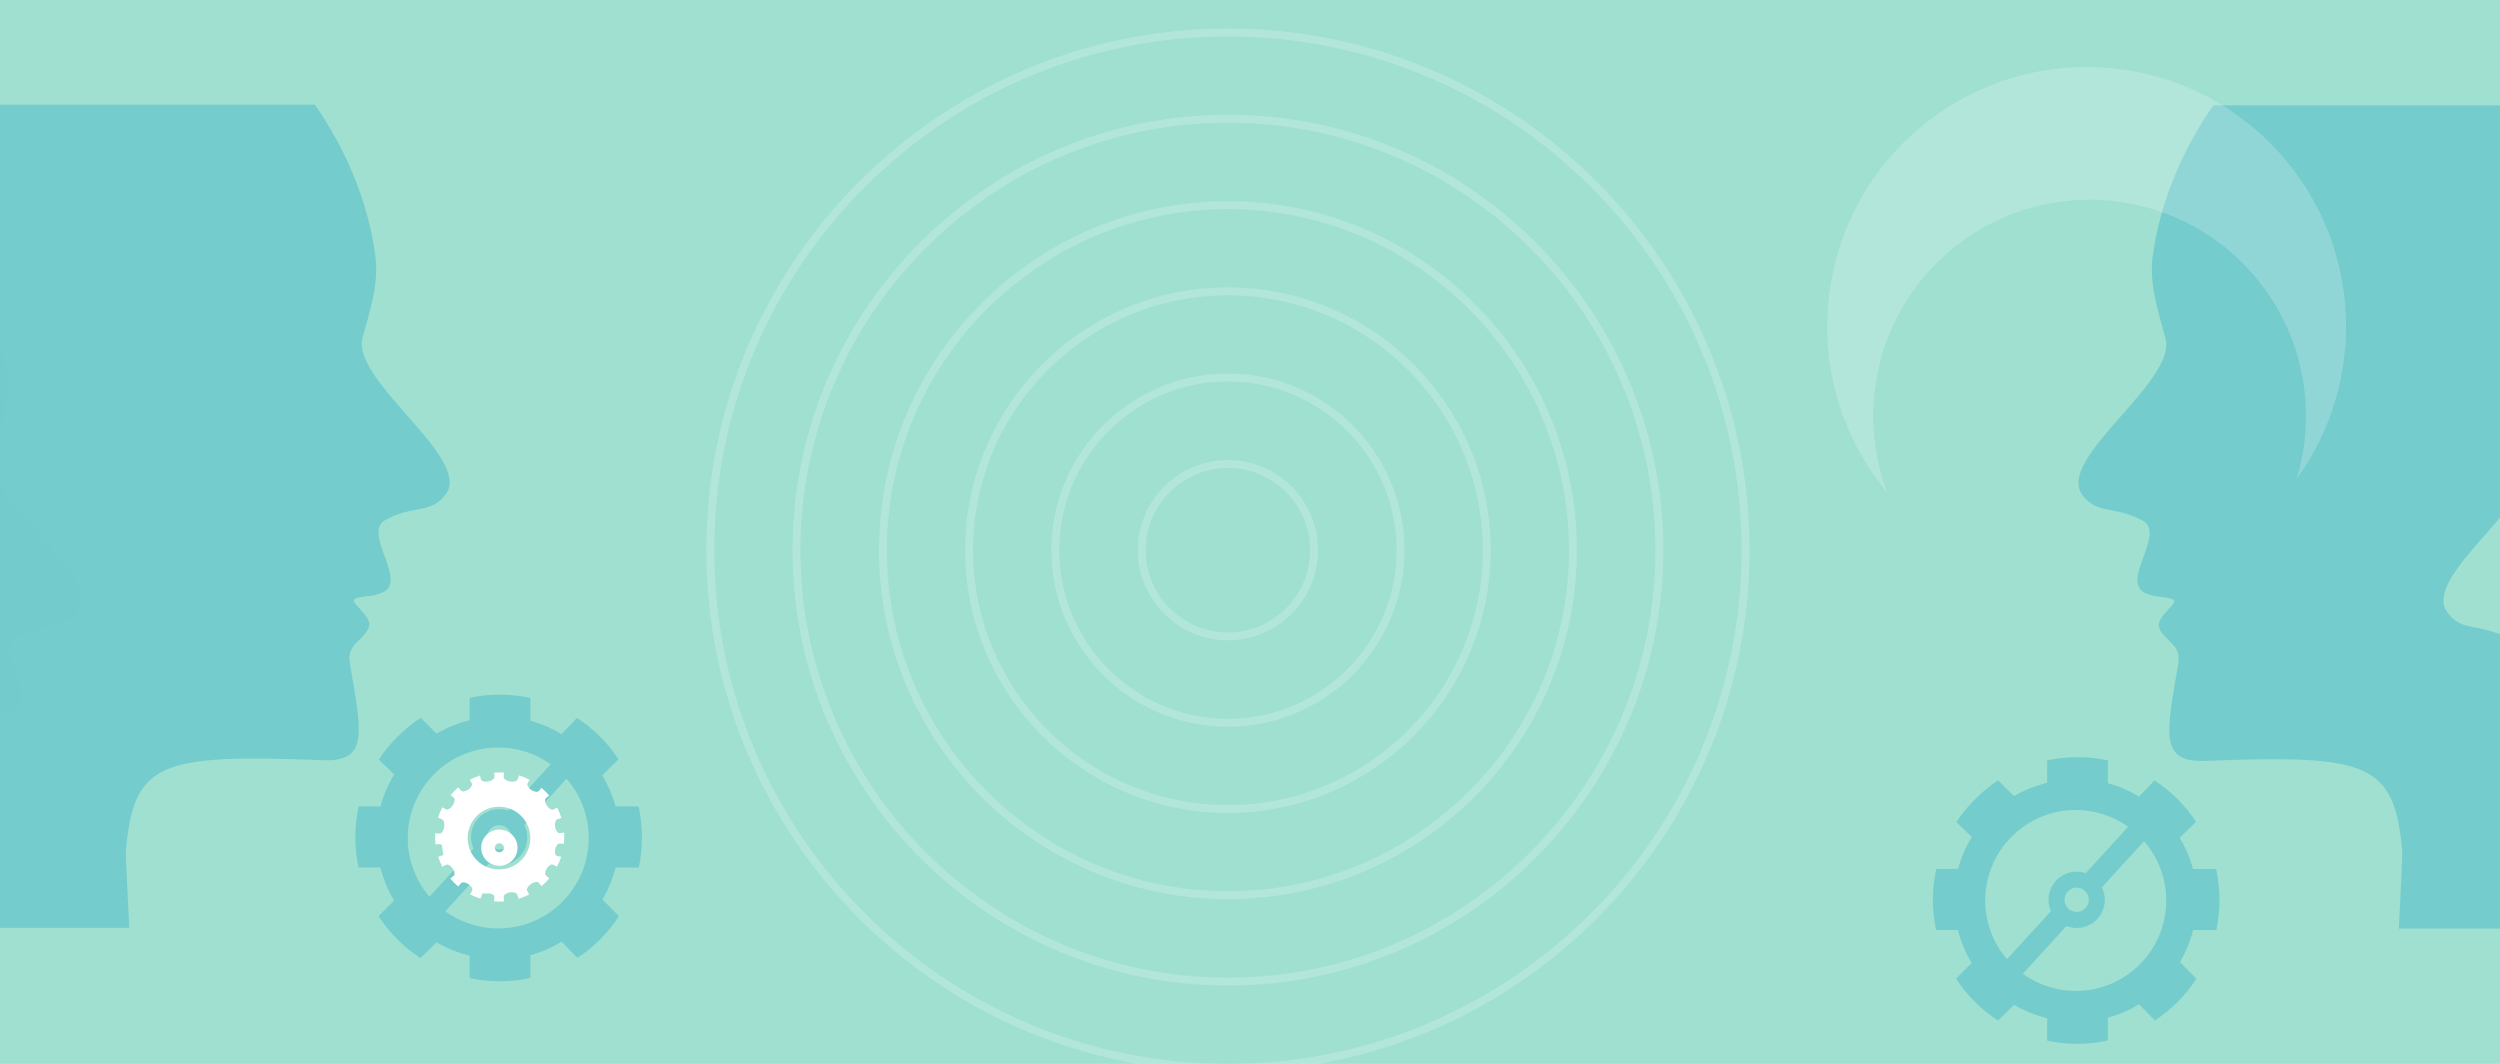 <?xml version="1.0" encoding="utf-8"?>
<!-- Generator: Adobe Illustrator 23.1.0, SVG Export Plug-In . SVG Version: 6.00 Build 0)  -->
<svg version="1.1" id="Objects" xmlns="http://www.w3.org/2000/svg" xmlns:xlink="http://www.w3.org/1999/xlink" x="0px" y="0px"
	 viewBox="0 0 7000 2978.9" style="enable-background:new 0 0 7000 2978.9;" xml:space="preserve">
<style type="text/css">
	.st0{clip-path:url(#SVGID_2_);}
	.st1{fill:#A0E0D1;}
	.st2{fill:#75CCCC;}
	.st3{opacity:0.4;fill:#75CCCC;enable-background:new    ;}
	.st4{opacity:0.2;}
	.st5{fill:#FFFFFF;}
	.st6{opacity:0.2;fill:#FFFFFF;enable-background:new    ;}
</style>
<title>cx-continuum-bg-banner</title>
<g>
	<g>
		<defs>
			<rect id="SVGID_1_" width="7000" height="3000"/>
		</defs>
		<clipPath id="SVGID_2_">
			<use xlink:href="#SVGID_1_"  style="overflow:visible;"/>
		</clipPath>
		<g class="st0">
			<g id="bg">
				<rect x="-17.81" class="st1" width="7027.81" height="3000"/>
				<path class="st2" d="M1015.2,945.5c19.9-73.6,46.4-151.7,35.8-229.5c-20.2-149.2-80.2-294.8-169.4-423h-1976.7
					c-44.4,96.1-70.8,207-75.6,330h1030.1C-51.4,751,8.6,896.3,28.8,1045.5c10.5,77.9-15.9,155.7-35.8,229.3
					c-32.7,121.1,309,337.4,232.8,438.5c-42,55.8-88.7,28.5-168.2,71.2c-69.6,37.4,72,178.1-15.3,206.2c-41.6,13.4-23.2,2-67.2,13.4
					c-28.4,7.4,47.3,48.6,35.8,80.6c-13.3,37.1-62.3,46.3-53.7,98.5c31.8,193.3,57,279.6-76.1,274.4
					c-375.3-14.7-490.6-1.5-532.2,140.5h1013c-4.5-101-10.6-203.8-9.4-217.5c22.4-246.3,94-270,550.7-252
					c133.1,5.2,107.9-81.2,76.1-274.4c-8.6-52.2,40.4-61.4,53.7-98.5c11.5-31.9-64.2-73.2-35.8-80.6c43.9-11.4,25.5,0,67.2-13.4
					c87.3-28.2-54.3-168.8,15.3-206.2c79.5-42.7,126.2-15.4,168.2-71.2C1324.2,1283,982.5,1066.6,1015.2,945.5z"/>
				<path class="st2" d="M-108.9,2457.5c133.1,5.2,107.9-81.1,76.1-274.4c-8.6-52.2,40.4-61.4,53.7-98.5
					c11.5-31.9-64.2-73.2-35.8-80.6c43.9-11.4,25.5,0,67.2-13.4c87.3-28.2-54.3-168.8,15.3-206.2c79.5-42.7,126.2-15.4,168.2-71.2
					C312,1612.1-29.7,1395.7,3,1274.6c19.9-73.6,46.3-151.2,35.8-229.1C18.6,896.4-41.4,751-130.6,623h-1030.1
					c-0.5,13-0.8,26.3-0.8,39.9c0,574.9,377.8,728.3,364.4,1068.6c-0.6,15.4-15.8,547.6-150.3,866.6H-641
					C-599.5,2456-484.2,2442.8-108.9,2457.5z"/>
				<path class="st3" d="M-128.9,2457.5c133.1,5.2,107.9-81.1,76.1-274.4c-8.6-52.2,40.4-61.4,53.7-98.5
					c11.5-31.9-64.2-73.2-35.8-80.6c43.9-11.4,25.5,0,67.2-13.4c87.3-28.2-54.3-168.8,15.3-206.2c79.5-42.7,126.2-15.4,168.2-71.2
					C292,1612.1-49.7,1395.7-17,1274.6c19.9-73.6,46.3-151.2,35.8-229.1C-1.4,896.4-61.4,751-150.6,623h-1030.1
					c-0.5,13-0.8,26.3-0.8,39.9c0,574.9,377.8,728.3,364.4,1068.6c-0.6,15.4-15.8,547.6-150.3,866.6H-661
					C-619.5,2456-504.2,2442.8-128.9,2457.5z"/>
				<g class="st4">
					<path class="st5" d="M3438.2,3000.8c-805.3,0-1460.4-655.1-1460.4-1460.4S2632.9,80,3438.2,80s1460.4,655.1,1460.4,1460.4
						S4243.5,3000.8,3438.2,3000.8z M3438.2,102c-793.2,0-1438.4,645.3-1438.4,1438.5S2645,2978.9,3438.2,2978.9
						s1438.4-645.3,1438.4-1438.4S4231.3,102,3438.2,102L3438.2,102z"/>
					<path class="st5" d="M3438.2,2759.5c-672.2,0-1219.1-546.9-1219.1-1219.1S2766,321.3,3438.2,321.3s1219.1,546.9,1219.1,1219.1
						S4110.4,2759.5,3438.2,2759.5z M3438.2,343.3c-660.1,0-1197.1,537-1197.1,1197.1s537,1197.1,1197.1,1197.1
						s1197.1-537.1,1197.1-1197.1S4098.3,343.4,3438.2,343.3L3438.2,343.3z"/>
					<path class="st5" d="M3438.2,2517.4c-538.7,0-977-438.3-977-977s438.3-977,977-977s977,438.3,977,977
						S3976.9,2517.4,3438.2,2517.4z M3438.2,585.4c-526.6,0-955.1,428.4-955.1,955.1s428.4,955,955.1,955s955.1-428.4,955.1-955
						S3964.8,585.4,3438.2,585.4L3438.2,585.4z"/>
					<path class="st5" d="M3438.2,2276.1c-405.7,0-735.7-330.1-735.7-735.7s330-735.7,735.7-735.7s735.7,330.1,735.7,735.8
						S3843.9,2276.1,3438.2,2276.1z M3438.2,826.7c-393.5,0-713.7,320.2-713.7,713.7s320.2,713.7,713.7,713.7
						s713.7-320.2,713.7-713.7S3831.7,826.7,3438.2,826.7L3438.2,826.7z"/>
					<path class="st5" d="M3438.2,2034.8c-272.6,0-494.4-221.8-494.4-494.4s221.8-494.4,494.4-494.4s494.3,221.8,494.3,494.4
						S3710.8,2034.8,3438.2,2034.8z M3438.2,1068c-260.5,0-472.4,211.9-472.4,472.4s211.9,472.4,472.4,472.4
						s472.4-211.9,472.4-472.4S3698.6,1068,3438.2,1068L3438.2,1068z"/>
					<path class="st5" d="M3438.2,1792.7c-139.1,0-252.3-113.2-252.3-252.3s113.2-252.3,252.3-252.3s252.3,113.2,252.3,252.4
						C3690.5,1679.6,3577.3,1792.7,3438.2,1792.7z M3438.2,1310.1c-127,0-230.3,103.4-230.3,230.4s103.3,230.3,230.3,230.3
						s230.3-103.3,230.3-230.3S3565.2,1310.1,3438.2,1310.1L3438.2,1310.1z"/>
				</g>
				<path class="st2" d="M1788.7,2429c11.9-56.4,11.7-114.7-0.5-171h-64.8c-8.2-30.7-20.7-60-37.1-87.2l45.7-44.7
					c-30.4-46.2-70-85.7-116.4-116l-43.4,45.5c-27.1-16.6-56.5-29.3-87.2-37.7v-63.6c-26-6.1-56.3-9.3-85.8-9.3
					c-28.3-0.1-56.5,2.9-84.2,8.9v62.6c-31,8.1-64.6,20.8-92.6,37.5l-44.5-43.9c-46.6,30.5-86.5,70.3-117.1,116.8l43.1,41.6
					c-17,27.9-30,58-38.6,89.5h-61c-12.3,56.3-12.5,114.6-0.5,171h61.2c8.3,32,21.4,64.3,38.4,92.4l-43.5,43.8
					c30.5,46.8,70.5,86.7,117.3,117.3l45.3-43.9c28,16.6,61.5,29.5,92.5,37.5v62.6c27.6,6,55.9,9,84.2,8.9c29.5,0,59.8-3.2,85.8-9.3
					v-63.6c30.8-8.5,60.2-21.2,87.4-37.9l44.3,45.3c46.5-30.4,86.1-70.2,116.4-116.8l-46.2-46.6c16.5-28,28.9-58.2,36.8-89.7H1788.7
					z M1395.1,2093c52.6-0.1,104,16.4,146.8,46.9l-118.9,130c-41.1-14-85.9,7.9-99.9,49.1c-6.4,18.8-5.5,39.2,2.5,57.3l-123.1,134.5
					c-39.3-45.8-60.8-104.2-60.8-164.5C1141.8,2206.4,1255.2,2093,1395.1,2093L1395.1,2093z M1363.7,2344.4c0-18.8,15.2-34,34-34
					s34,15.2,34,34s-15.2,34-34,34l0,0C1378.9,2378.4,1363.7,2363.2,1363.7,2344.4z M1395.1,2599.6c-53.3,0.1-105.2-16.7-148.3-48
					l122.3-133.7c40.5,15.8,86.1-4.1,101.9-44.6c8.1-20.7,7.1-43.9-2.8-63.8l118.2-129.1c40,46,62.1,104.9,62,165.9
					C1648.5,2486.2,1535,2599.6,1395.1,2599.6L1395.1,2599.6z"/>
				<path class="st2" d="M6063.4,947.5c-19.9-73.6-46.4-151.7-35.8-229.5c20.2-149.1,80.2-294.8,169.4-423h1976.7
					c44.4,96.1,70.8,207,75.6,330h-1030c-89.3,128-149.3,273.4-169.4,422.5c-10.5,77.9,15.9,155.6,35.8,229.2
					c32.7,121.1-309,337.4-232.8,438.5c42,55.8,88.7,28.5,168.2,71.2c69.6,37.4-72,178.1,15.3,206.2c41.6,13.4,23.2,2,67.2,13.4
					c28.4,7.4-47.3,48.6-35.8,80.6c13.3,37.1,62.3,46.3,53.7,98.5c-31.8,193.3-57,279.6,76.1,274.4
					c375.3-14.7,490.6-1.5,532.2,140.5h-1013c4.5-101,10.6-203.8,9.4-217.5c-22.4-246.3-94-270-550.7-252
					c-133.1,5.2-107.9-81.2-76.1-274.4c8.6-52.2-40.4-61.4-53.7-98.5c-11.5-31.9,64.2-73.2,35.8-80.6c-43.9-11.4-25.5,0-67.2-13.4
					c-87.3-28.2,54.3-168.8-15.3-206.2c-79.5-42.7-126.2-15.4-168.2-71.2C5754.4,1285,6096.2,1068.6,6063.4,947.5z"/>
				<polygon class="st5" points="1223,2430.6 1223,2430.6 1222.9,2430.7 				"/>
				<polygon class="st5" points="1222.9,2430.5 1223,2430.6 1223,2430.6 				"/>
				<path class="st5" d="M1579.6,2331.1c0,0-14,3.1-17.2,0.3c-9.4-8.6-10.6-24.2-6.1-34.1c1.8-3.9,15.6-7.1,15.6-7.1
					c-3.1-10.1-7.1-19.9-12-29.2c0,0-11.3,7.5-15.2,6.1c-10.5-3.9-19.1-16.9-18.6-28c0.2-4.1,11.5-11.5,11.5-11.5
					c-6.6-7.9-13.8-15.1-21.7-21.8c0,0-7.4,11.3-11.4,11.4c-11.2,0.5-24.2-8.3-27.9-18.9c-1.3-3.8,6.3-14.9,6.3-14.9
					c-9.5-5-19.5-9.1-29.8-12.4c0,0-3.3,13.6-7.2,15.3c-10,4.4-25.8,2.8-34.4-6.6c-2.8-3,0-16.4,0-16.4c-4.1-0.3-8.2-0.5-12.4-0.5
					c-5.3,0-10.5,0.3-15.6,0.7c0,0,2.5,13.1-0.2,16c-8.7,9.3-23.1,11.8-33.6,6.7c-3.6-1.7-5.8-14.8-5.8-14.8
					c-9.8,3.1-19.3,7.1-28.4,11.9c0,0,7.6,11.1,6.2,14.9c-3.6,10-15.9,18.4-26.7,17.8c-4-0.2-11.5-11.4-11.5-11.4
					c-7.9,6.6-15.3,13.9-22,21.8c0,0,11.3,7.4,11.5,11.5c0.5,11.6-8.4,24.8-19.3,28.7c-3.8,1.4-15.1-6.3-15.1-6.3
					c-4.9,9.4-8.9,19.1-12.1,29.2c0,0,13.7,4.2,15.3,8.3c4.2,10.2,3,26.4-6.4,35c-3.1,2.9-16.8,0-16.8,0c-0.2,3.6-0.3,7.2-0.3,10.8
					c0,7,0.4,14,1.2,20.9c0,0,13-2.6,16,0c4.8,4.2,2.7,16.9,5.3,25.8c0.4,1.5,0.8,1.9,1.3,3.4l-15.1,5.5c3.1,9.6,7.1,19,11.8,28
					c0,0,11.4-7.8,15.3-6.4c10.4,3.7,19.2,16.4,18.7,27.6c-0.2,3.3-9.3,9.3-9.3,9.3l-2.5,2.5c6.8,8,14.2,15.4,22.2,22.1
					c0,0,7.7-11.6,11.9-11.8c11-0.5,23.8,7.9,27.5,18.2c1.4,3.9-6.4,15.5-6.4,15.5c9.3,4.8,19,8.9,29,12l6.2-15.6
					c0.6,0.2,0.2,0.3,0.8,0.5c9.6,3,22.1-3.4,30.8,5.9c2.8,3,0,16.6,0,16.6c5.3,0.5,10.7,0.8,16.2,0.8c4.2,0,8.3-0.2,12.4-0.5
					c0,0-2.9-14,0-17.1c8.6-9.4,23.4-10.6,33.2-6.2c4,1.8,7.4,15.9,7.4,15.9c10.2-3.1,20.1-7.2,29.6-12.1c0,0-7.8-11.6-6.3-15.5
					c4-10.9,17.4-19.9,28.9-19.4c4.2,0.2,11.8,11.8,11.8,11.8c8-6.7,15.3-14.2,22-22.2c0,0-11.5-7.6-11.8-11.8
					c-0.5-10.7,7.7-23.1,17.8-26.7c3.9-1.4,15.3,6.4,15.3,6.4c4.7-9.1,8.7-18.5,11.8-28.2c0,0-13.3-1.1-15.1-4.6
					c-5.4-10.1-1-24.6,6.1-31.1c3.1-2.8,16.6-0.2,16.6-0.2c0.7-6.4,1-12.8,1-19.2C1580.1,2339.4,1579.9,2335.3,1579.6,2331.1z
					 M1397.2,2434.4c-48.5,0-87.8-39.3-87.8-87.8s39.3-87.8,87.8-87.8s87.8,39.3,87.8,87.8C1485,2395.1,1445.7,2434.4,1397.2,2434.4
					L1397.2,2434.4z"/>
				<path class="st5" d="M1398.2,2424.4c-28,0-50.8-22.7-50.8-50.8c0-28,22.7-50.8,50.8-50.8c28,0,50.8,22.7,50.8,50.8
					S1426.3,2424.4,1398.2,2424.4L1398.2,2424.4z M1398.2,2361c-7,0-12.7,5.7-12.7,12.7s5.7,12.7,12.7,12.7s12.7-5.7,12.7-12.7l0,0
					l0,0C1410.9,2366.7,1405.2,2361,1398.2,2361L1398.2,2361z"/>
				<path class="st2" d="M6205.7,2604c11.9-56.4,11.7-114.7-0.5-171h-64.8c-8.2-30.7-20.7-60-37.1-87.2l45.7-44.7
					c-30.4-46.2-70-85.7-116.4-116l-43.4,45.5c-27.1-16.6-56.5-29.3-87.2-37.6v-63.6c-26-6.1-56.3-9.3-85.9-9.3
					c-28.3-0.1-56.5,2.9-84.1,8.9v62.6c-31,8.1-64.6,20.8-92.6,37.5l-44.5-43.9c-46.6,30.5-86.4,70.3-117,116.8l43.1,41.6
					c-17,27.9-30,58-38.6,89.5h-61c-12.3,56.3-12.5,114.6-0.5,171h61.2c8.4,32,21.4,64.3,38.4,92.4l-43.5,43.8
					c30.5,46.8,70.5,86.7,117.2,117.3l45.3-43.9c28,16.6,61.5,29.5,92.5,37.5v62.6c27.6,6,55.9,9,84.1,8.9c29.5,0,59.9-3.2,85.9-9.3
					v-63.6c30.8-8.5,60.2-21.2,87.4-37.9l44.3,45.3c46.5-30.4,86.1-70.2,116.4-116.8l-46.2-46.6c16.5-28,28.9-58.2,36.8-89.7h65
					V2604z M5812.1,2268c52.6-0.1,104,16.4,146.8,46.9l-118.9,130c-41.1-14-85.9,7.9-99.9,49.1c-6.4,18.8-5.5,39.2,2.5,57.3
					l-123.1,134.5c-39.3-45.8-60.8-104.2-60.8-164.5C5558.8,2381.4,5672.2,2268,5812.1,2268z M5780.7,2519.4c0-18.8,15.2-34,34-34
					s34,15.2,34,34s-15.2,34-34,34l0,0C5795.9,2553.4,5780.7,2538.2,5780.7,2519.4z M5812.1,2774.6c-53.3,0.1-105.2-16.7-148.3-48
					l122.3-133.7c40.5,15.8,86.1-4.1,101.9-44.6c8.1-20.7,7.1-43.9-2.8-63.8l118.2-129.1c40,46,62.1,104.9,62,165.9
					C6065.5,2661.2,5952,2774.6,5812.1,2774.6L5812.1,2774.6z"/>
				<path class="st6" d="M5445.1,714.9c248.6-224,631.8-204,855.9,44.6c147.1,163.3,189,384.7,129.9,580.9
					c197.2-271.6,185-653-48.6-912.4c-268.5-298.1-727.9-322-1025.9-53.5c-290.6,261.8-320.5,704.8-73.1,1003.1
					C5198.6,1151.3,5254.7,886.5,5445.1,714.9z"/>
			</g>
		</g>
	</g>
</g>
</svg>
